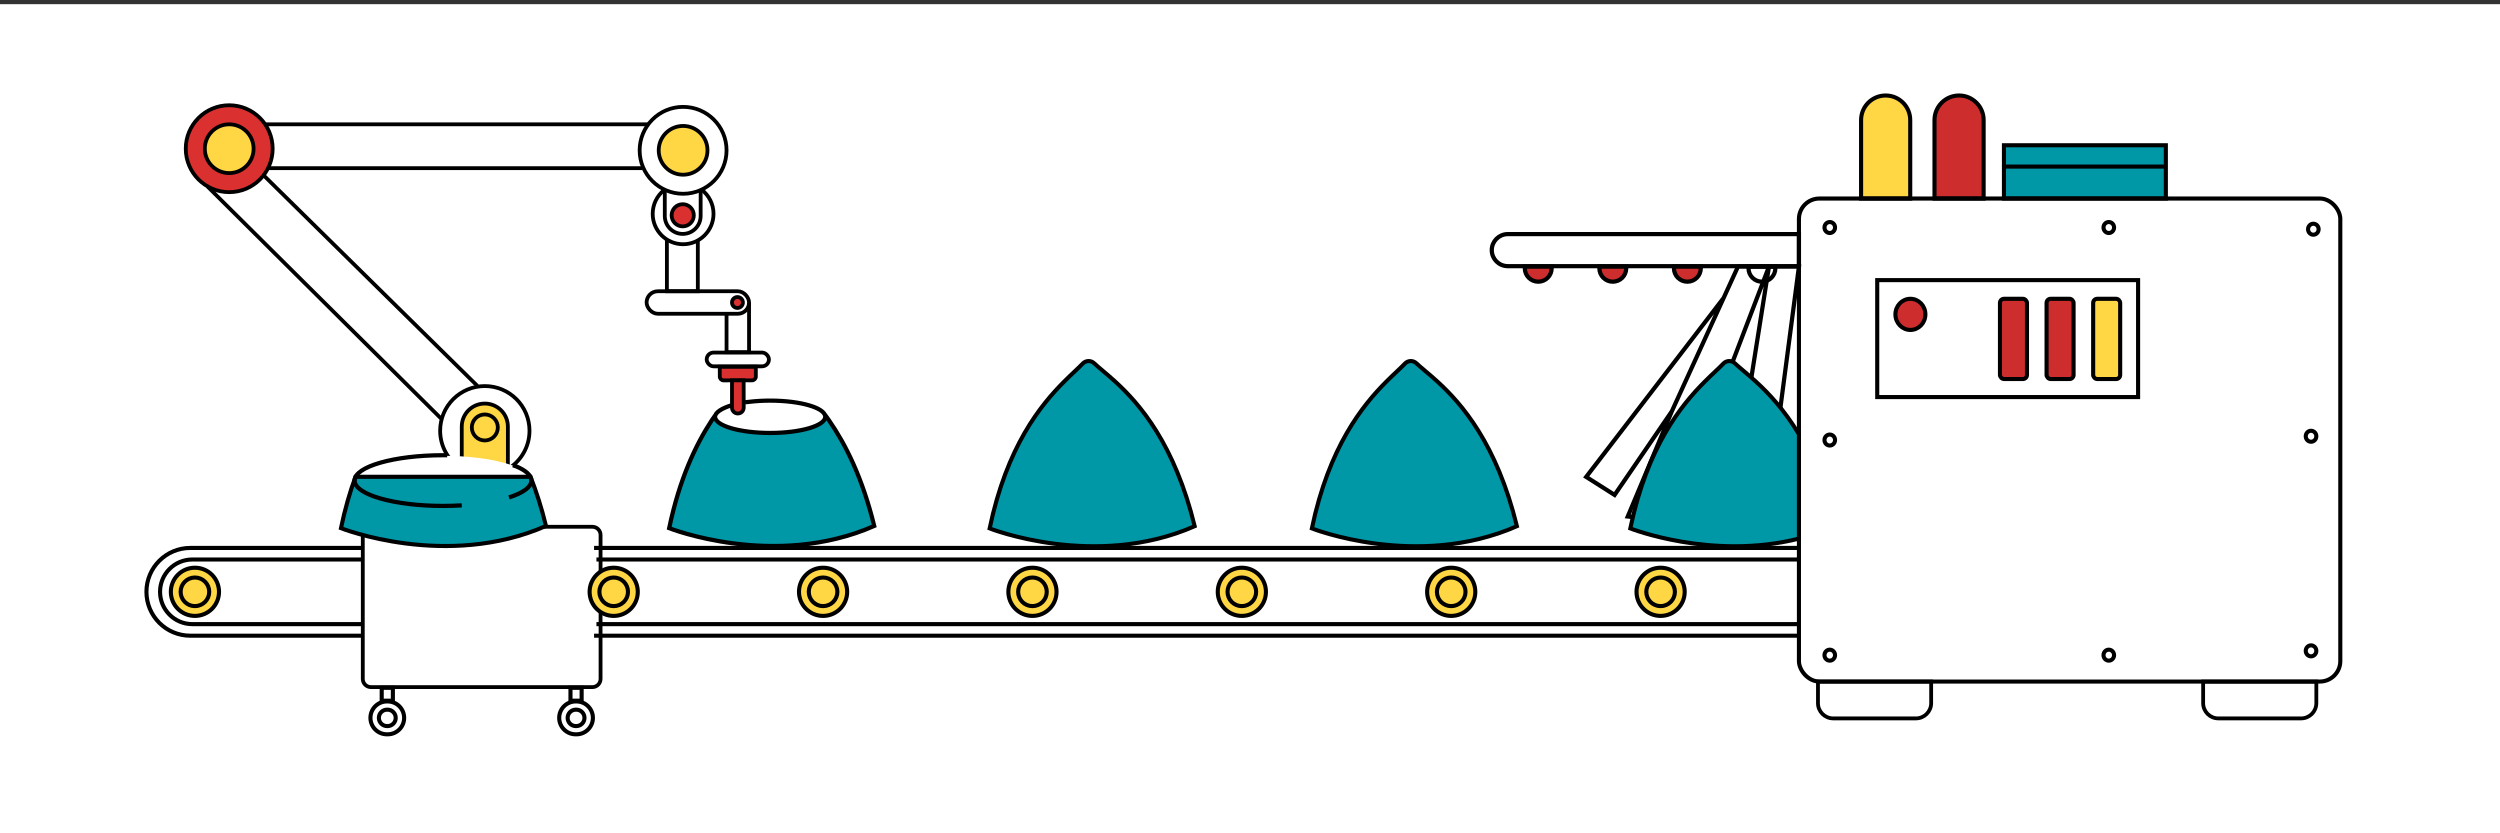 <svg width="591" height="197" viewBox="0 0 591 197" fill="none" xmlns="http://www.w3.org/2000/svg">
<rect x="0" y="0" width="591" height="197" fill="#333333" stroke="none"/>
<rect width="591" height="196" transform="translate(0 0.989)" fill="white"/>
<path d="M439.961 28.384C439.961 25.176 442.561 22.575 445.769 22.575V22.575C448.977 22.575 451.577 25.176 451.577 28.384V46.933H439.961V28.384Z" fill="#FFD643" stroke="black" stroke-width="0.968"/>
<path d="M457.314 28.384C457.314 25.176 459.915 22.575 463.123 22.575V22.575C466.331 22.575 468.931 25.176 468.931 28.384V46.933H457.314V28.384Z" fill="#CD2D2D" stroke="black" stroke-width="0.968"/>
<path d="M49.068 44.111L104.257 98.929M62.356 41.482L112.863 91.235" stroke="black" stroke-width="0.901"/>
<circle cx="54.184" cy="35.153" r="10.272" fill="#DA3030" stroke="black" stroke-width="0.901"/>
<circle cx="54.184" cy="35.153" r="5.765" fill="#FFD643" stroke="black" stroke-width="0.901"/>
<circle cx="161.484" cy="35.536" r="10.272" stroke="black" stroke-width="0.901"/>
<circle cx="161.485" cy="35.536" r="5.765" fill="#FFD643" stroke="black" stroke-width="0.901"/>
<path d="M165.85 44.834C167.567 46.148 168.675 48.219 168.675 50.548C168.675 54.518 165.456 57.737 161.485 57.737C157.515 57.737 154.296 54.518 154.296 50.548C154.296 48.296 155.331 46.286 156.952 44.967" stroke="black" stroke-width="0.901"/>
<path d="M120.063 100.852V127.477H109.16V100.852C109.16 97.841 111.601 95.401 114.612 95.401C117.623 95.401 120.063 97.841 120.063 100.852Z" fill="#FFD643" stroke="black" stroke-width="0.901"/>
<path d="M120.149 110.82C123.164 108.961 125.173 105.628 125.173 101.826C125.173 95.993 120.445 91.265 114.612 91.265C108.78 91.265 104.052 95.993 104.052 101.826C104.052 105.628 106.061 108.961 109.075 110.82" stroke="black" stroke-width="0.901"/>
<circle cx="114.611" cy="101.052" r="3.075" stroke="black" stroke-width="0.901"/>
<circle cx="161.394" cy="50.896" r="2.622" fill="#DA3030" stroke="black" stroke-width="0.901"/>
<circle cx="174.332" cy="71.511" r="1.291" fill="#DA3030" stroke="black" stroke-width="0.901"/>
<path d="M164.965 56.656V68.852H157.653V56.656" stroke="black" stroke-width="0.901"/>
<path d="M62.804 29.388L153.436 29.388M151.904 39.752H63.377" stroke="black" stroke-width="0.901"/>
<path d="M157.155 44.932V51.059C157.155 53.4 159.053 55.298 161.394 55.298V55.298C163.735 55.298 165.632 53.4 165.632 51.059V44.932" stroke="black" stroke-width="0.901"/>
<rect x="152.854" y="68.852" width="24.221" height="5.32" rx="2.66" stroke="black" stroke-width="0.901"/>
<path d="M177.076 71.635L177.076 83.255L171.756 83.255L171.756 74.064" stroke="black" stroke-width="0.901"/>
<path d="M170.156 89.027C170.157 89.524 170.56 89.927 171.058 89.926L177.782 89.918C178.279 89.917 178.682 89.513 178.681 89.016L178.678 86.695L170.153 86.706L170.156 89.027Z" fill="#DA3030" stroke="black" stroke-width="0.901"/>
<path d="M173.042 89.923L175.798 89.919L175.811 96.365C175.813 97.131 175.192 97.753 174.427 97.753C173.662 97.753 173.042 97.133 173.042 96.368L173.042 89.923Z" fill="#DA3030" stroke="black" stroke-width="0.901"/>
<rect x="167.061" y="83.345" width="14.713" height="3.255" rx="1.627" stroke="black" stroke-width="0.901"/>
<path d="M85.763 126.467C85.763 125.398 86.629 124.531 87.698 124.531H140.037C141.106 124.531 141.973 125.398 141.973 126.467V160.497C141.973 161.567 141.106 162.433 140.037 162.433H87.698C86.629 162.433 85.763 161.567 85.763 160.497V126.467Z" fill="white" stroke="black" stroke-width="0.901"/>
<path d="M92.874 162.597L92.874 165.644L90.236 165.644L90.236 162.597L92.874 162.597Z" stroke="black" stroke-width="0.968"/>
<path d="M91.654 165.819C93.8 165.819 95.54 167.559 95.54 169.705V169.705C95.54 171.852 93.8 173.591 91.654 173.591L91.459 173.591C89.312 173.591 87.572 171.852 87.572 169.705V169.705C87.572 167.559 89.312 165.819 91.459 165.819L91.654 165.819Z" stroke="black" stroke-width="0.968"/>
<path d="M91.605 167.763C92.678 167.763 93.548 168.632 93.548 169.705V169.705C93.548 170.778 92.678 171.648 91.605 171.648L91.508 171.648C90.435 171.648 89.565 170.778 89.565 169.705V169.705C89.565 168.632 90.435 167.763 91.508 167.763L91.605 167.763Z" stroke="black" stroke-width="0.968"/>
<path d="M137.498 162.597L137.498 165.644L134.86 165.644L134.86 162.597L137.498 162.597Z" stroke="black" stroke-width="0.968"/>
<path d="M136.277 165.819C138.423 165.819 140.163 167.559 140.163 169.705V169.705C140.163 171.852 138.423 173.591 136.277 173.591L136.082 173.591C133.935 173.591 132.195 171.852 132.195 169.705V169.705C132.195 167.559 133.935 165.819 136.082 165.819L136.277 165.819Z" stroke="black" stroke-width="0.968"/>
<path d="M136.229 167.763C137.302 167.763 138.172 168.632 138.172 169.705V169.705C138.172 170.778 137.302 171.648 136.229 171.648L136.132 171.648C135.059 171.648 134.189 170.778 134.189 169.705V169.705C134.189 168.632 135.059 167.763 136.132 167.763L136.229 167.763Z" stroke="black" stroke-width="0.968"/>
<path d="M512.006 34.339H473.733V39.38V46.933H512.006V39.38V34.339Z" fill="#0097A7"/>
<path d="M473.733 39.38V34.339H512.006V39.38M473.733 39.38V46.933H512.006V39.38M473.733 39.38H512.006" stroke="black" stroke-width="0.968"/>
<rect x="425.268" y="46.933" width="127.98" height="114.185" rx="4.839" stroke="black" stroke-width="0.968"/>
<ellipse cx="432.556" cy="53.785" rx="1.249" ry="1.298" stroke="black" stroke-width="0.968"/>
<ellipse cx="498.517" cy="53.785" rx="1.249" ry="1.298" stroke="black" stroke-width="0.968"/>
<ellipse cx="546.874" cy="54.189" rx="1.249" ry="1.298" stroke="black" stroke-width="0.968"/>
<path d="M352.654 59.131C352.654 57.04 354.35 55.344 356.441 55.344H425.268V62.918H356.441C354.35 62.918 352.654 61.223 352.654 59.131V59.131Z" stroke="black"/>
<path d="M360.467 63.035H366.811V63.42C366.811 65.172 365.391 66.592 363.639 66.592V66.592V66.592C361.887 66.592 360.467 65.172 360.467 63.42V63.035Z" fill="#CD2D2D" stroke="black"/>
<path d="M418.18 63.035L395.222 123.198L390.012 122.648L384.802 122.098L395.222 97.228L381.691 117.001L374.975 112.739L407.461 70.446L410.848 63.035H418.18H425.268L418.18 117.001H409.625L418.18 63.035Z" fill="white"/>
<path d="M407.461 70.446L410.848 63.035H425.268L418.18 117.001H409.625L418.18 63.035L395.222 123.198L390.012 122.648L384.802 122.098L395.222 97.228M407.461 70.446L374.975 112.739L381.691 117.001L395.222 97.228M407.461 70.446L395.222 97.228" stroke="black"/>
<path d="M378.094 63.035H384.438V63.42C384.438 65.172 383.018 66.592 381.266 66.592V66.592V66.592C379.514 66.592 378.094 65.172 378.094 63.42V63.035Z" fill="#CD2D2D" stroke="black"/>
<path d="M395.721 63.035H402.065V63.42C402.065 65.172 400.645 66.592 398.893 66.592V66.592V66.592C397.141 66.592 395.721 65.172 395.721 63.42V63.035Z" fill="#CD2D2D" stroke="black"/>
<path d="M413.35 63.035H419.694V63.42C419.694 65.172 418.274 66.592 416.522 66.592V66.592V66.592C414.77 66.592 413.35 65.172 413.35 63.42V63.035Z" stroke="black"/>
<rect x="443.777" y="66.222" width="61.669" height="27.645" stroke="black" stroke-width="0.968"/>
<ellipse cx="451.619" cy="74.317" rx="3.543" ry="3.682" fill="#CD2D2D" stroke="black" stroke-width="0.968"/>
<rect x="472.791" y="70.635" width="6.385" height="18.972" rx="0.968" fill="#CD2D2D" stroke="black" stroke-width="0.968"/>
<rect x="483.809" y="70.635" width="6.385" height="18.972" rx="0.968" fill="#CD2D2D" stroke="black" stroke-width="0.968"/>
<rect x="494.824" y="70.635" width="6.385" height="18.972" rx="0.968" fill="#FFD643" stroke="black" stroke-width="0.968"/>
<path d="M258.665 85.882C258.305 85.536 257.823 85.345 257.324 85.351C256.824 85.356 256.347 85.557 255.994 85.91C254.962 87.004 253.394 88.376 251.539 90.233C246.041 95.736 238.021 105.499 233.951 124.917C233.951 124.917 258.86 134.759 282.425 124.392C277.647 104.921 269.406 95.474 263.668 90.233C261.567 88.314 259.802 86.959 258.665 85.882Z" fill="#0097A7" stroke="black" stroke-width="0.968"/>
<path d="M334.839 85.882C334.478 85.536 333.997 85.345 333.498 85.351C332.998 85.356 332.521 85.557 332.168 85.91C331.136 87.004 329.568 88.376 327.713 90.233C322.214 95.736 314.195 105.499 310.125 124.917C310.125 124.917 335.034 134.759 358.598 124.392C353.821 104.921 345.58 95.474 339.842 90.233C337.741 88.314 335.976 86.959 334.839 85.882Z" fill="#0097A7" stroke="black" stroke-width="0.968"/>
<path d="M408.773 85.351C409.272 85.345 409.754 85.536 410.114 85.882C411.251 86.959 413.016 88.314 415.117 90.233C418.103 92.96 421.767 96.826 425.267 102.651V127.331C404.621 132.511 385.4 124.917 385.4 124.917C389.47 105.499 397.49 95.736 402.988 90.233C404.843 88.376 406.411 87.004 407.444 85.91C407.796 85.557 408.274 85.356 408.773 85.351Z" fill="#0097A7" stroke="black" stroke-width="0.968"/>
<path d="M206.667 124.334C183.102 134.7 158.193 124.858 158.193 124.858C160.608 113.337 164.413 105.215 168.257 99.365C168.534 98.944 168.838 98.535 169.114 98.137C169.064 98.267 169.037 98.398 169.037 98.529C169.037 100.639 174.87 102.35 182.064 102.35C189.259 102.35 195.092 100.639 195.092 98.529C195.092 98.3 195.024 98.077 194.893 97.86C195.185 98.257 195.681 98.943 195.974 99.365C199.928 105.054 203.885 112.994 206.667 124.334Z" fill="#0097A7"/>
<path d="M194.893 97.86C195.185 98.257 195.681 98.943 195.974 99.365C199.928 105.054 203.885 112.994 206.667 124.334C183.102 134.7 158.193 124.858 158.193 124.858C160.608 113.337 164.413 105.215 168.257 99.365C168.534 98.944 168.838 98.535 169.114 98.137M172.916 95.813C170.665 96.5 169.037 97.501 169.037 98.529C169.037 100.639 174.87 102.35 182.064 102.35C189.259 102.35 195.092 100.639 195.092 98.529C195.092 96.418 189.259 94.707 182.064 94.707C180.304 94.707 178.625 94.809 177.093 94.995L176.124 95.102" stroke="black"/>
<ellipse cx="546.329" cy="103.13" rx="1.249" ry="1.298" stroke="black" stroke-width="0.968"/>
<ellipse cx="432.556" cy="104.025" rx="1.249" ry="1.298" stroke="black" stroke-width="0.968"/>
<ellipse cx="104.703" cy="113.741" rx="20.933" ry="5.991" fill="white"/>
<path d="M129.075 124.334C105.51 134.7 80.602 124.858 80.602 124.858C81.556 120.302 82.729 116.278 84.035 112.716H125.419C126.767 116.131 128.007 119.982 129.075 124.334Z" fill="#0097A7" stroke="black" stroke-width="0.968"/>
<path d="M425.208 150.279L140.438 150.279M425.208 129.533H140.438M85.89 150.279H44.992C39.263 150.279 34.619 145.635 34.619 139.906V139.906C34.619 134.177 39.263 129.533 44.992 129.533H85.89" stroke="black" stroke-width="0.968"/>
<path d="M425.095 132.266H140.996M425.095 147.546H140.996M85.487 132.266H45.476C41.257 132.266 37.836 135.687 37.836 139.906V139.906C37.836 144.126 41.257 147.546 45.476 147.546H85.487" stroke="black" stroke-width="0.968"/>
<circle cx="46.081" cy="139.906" r="5.695" fill="#FFD643" stroke="black" stroke-width="0.968"/>
<circle cx="46.081" cy="139.906" r="3.38" fill="#FFD643" stroke="black" stroke-width="0.968"/>
<circle cx="145.078" cy="139.906" r="5.695" fill="#FFD643" stroke="black" stroke-width="0.968"/>
<circle cx="145.077" cy="139.906" r="3.38" fill="#FFD643" stroke="black" stroke-width="0.968"/>
<circle cx="194.576" cy="139.906" r="5.695" fill="#FFD643" stroke="black" stroke-width="0.968"/>
<circle cx="194.575" cy="139.906" r="3.38" fill="#FFD643" stroke="black" stroke-width="0.968"/>
<circle cx="244.072" cy="139.906" r="5.695" fill="#FFD643" stroke="black" stroke-width="0.968"/>
<circle cx="244.071" cy="139.906" r="3.38" fill="#FFD643" stroke="black" stroke-width="0.968"/>
<circle cx="293.572" cy="139.906" r="5.695" fill="#FFD643" stroke="black" stroke-width="0.968"/>
<circle cx="293.571" cy="139.906" r="3.38" fill="#FFD643" stroke="black" stroke-width="0.968"/>
<circle cx="392.566" cy="139.906" r="5.695" fill="#FFD643" stroke="black" stroke-width="0.968"/>
<circle cx="392.566" cy="139.906" r="3.38" fill="#FFD643" stroke="black" stroke-width="0.968"/>
<circle cx="343.068" cy="139.906" r="5.695" fill="#FFD643" stroke="black" stroke-width="0.968"/>
<circle cx="343.067" cy="139.906" r="3.38" fill="#FFD643" stroke="black" stroke-width="0.968"/>
<ellipse cx="546.329" cy="153.861" rx="1.249" ry="1.298" stroke="black" stroke-width="0.968"/>
<ellipse cx="432.556" cy="154.88" rx="1.249" ry="1.298" stroke="black" stroke-width="0.968"/>
<ellipse cx="498.517" cy="154.88" rx="1.249" ry="1.298" stroke="black" stroke-width="0.968"/>
<path d="M456.525 166.226C456.525 168.216 454.913 169.829 452.923 169.829L433.37 169.829C431.381 169.829 429.768 168.216 429.768 166.226L429.768 161.118L456.525 161.118L456.525 166.226Z" stroke="black" stroke-width="0.901"/>
<path d="M547.58 166.226C547.58 168.216 545.967 169.829 543.978 169.829L524.425 169.829C522.435 169.829 520.823 168.216 520.823 166.226L520.823 161.118L547.58 161.118L547.58 166.226Z" stroke="black" stroke-width="0.901"/>
<path d="M105.71 107.623C105.383 107.619 105.053 107.616 104.722 107.616C93.18 107.616 83.823 110.3 83.823 113.609C83.823 116.919 93.18 119.602 104.722 119.602C106.245 119.602 107.73 119.556 109.161 119.467M121.248 109.99L121.936 110.21C124.26 111.176 125.621 112.347 125.621 113.609C125.621 115.139 123.622 116.535 120.333 117.594" stroke="black"/>
</svg>
